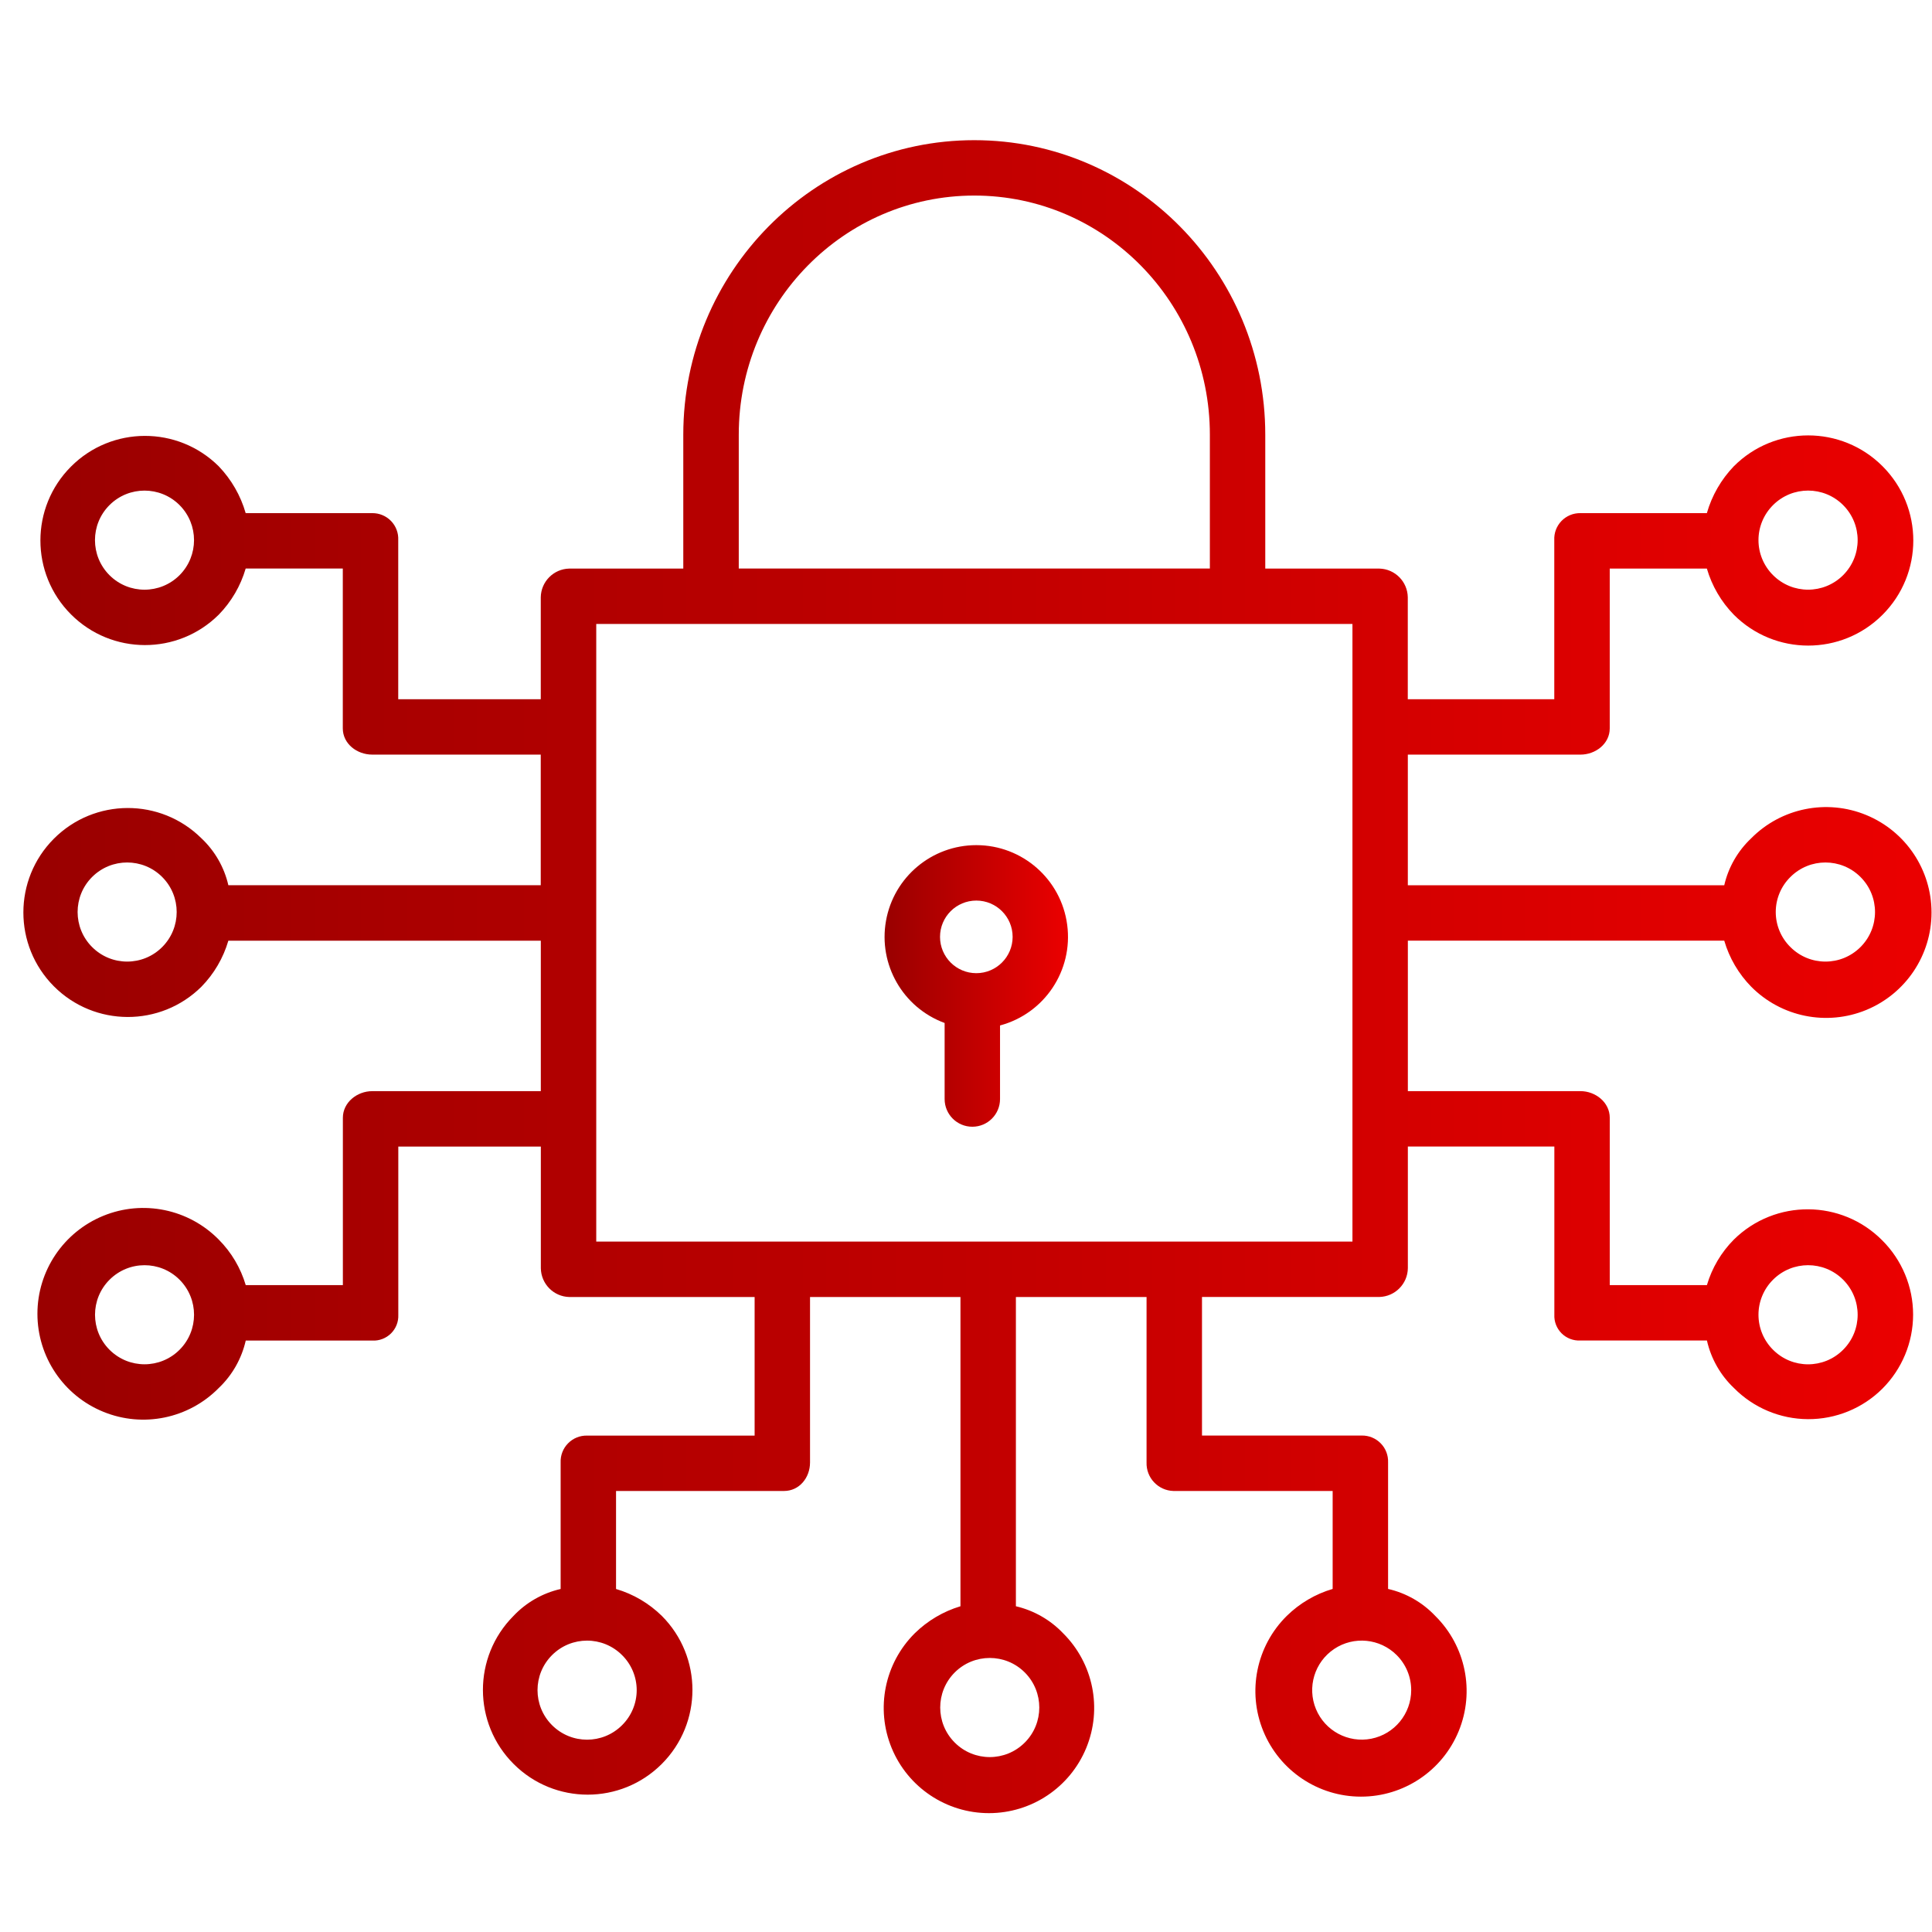 <?xml version="1.0" encoding="utf-8"?>
<!-- Generator: Adobe Illustrator 16.0.0, SVG Export Plug-In . SVG Version: 6.00 Build 0)  -->
<!DOCTYPE svg PUBLIC "-//W3C//DTD SVG 1.1//EN" "http://www.w3.org/Graphics/SVG/1.1/DTD/svg11.dtd">
<svg version="1.1" id="Layer_1" xmlns="http://www.w3.org/2000/svg" xmlns:xlink="http://www.w3.org/1999/xlink" x="0px" y="0px"
	 width="81px" height="81px" viewBox="0 0 81 81" enable-background="new 0 0 81 81" xml:space="preserve">
<g>
	<defs>
		<rect id="SVGID_1_" x="0.98" y="0.9" width="80" height="80"/>
	</defs>
	<clipPath id="SVGID_2_">
		<use xlink:href="#SVGID_1_"  overflow="visible"/>
	</clipPath>
	<g clip-path="url(#SVGID_2_)">
		<linearGradient id="SVGID_3_" gradientUnits="userSpaceOnUse" x1="37.086" y1="41.336" x2="44.777" y2="41.336">
			<stop  offset="0" style="stop-color:#990000"/>
			<stop  offset="1" style="stop-color:#EB0000"/>
		</linearGradient>
		<path fill="url(#SVGID_3_)" d="M40.933,35.433c-1.864,0-3.46,1.336-3.787,3.172c-0.327,1.835,0.709,3.641,2.458,4.284v3.189
			c0,0.642,0.52,1.161,1.162,1.161c0.642,0,1.161-0.52,1.161-1.161v-3.085c1.865-0.5,3.069-2.304,2.816-4.217
			C44.493,36.864,42.861,35.433,40.933,35.433z M40.933,40.801c-0.841,0-1.522-0.682-1.522-1.522s0.681-1.522,1.522-1.522
			c0.841,0,1.522,0.682,1.522,1.522C42.454,40.119,41.772,40.8,40.933,40.801z"/>
		<linearGradient id="SVGID_4_" gradientUnits="userSpaceOnUse" x1="0.981" y1="40.945" x2="80.981" y2="40.945">
			<stop  offset="0" style="stop-color:#990000"/>
			<stop  offset="1" style="stop-color:#EB0000"/>
		</linearGradient>
		<path fill="url(#SVGID_4_)" d="M9.574,37.114c-0.173-0.754-0.567-1.44-1.131-1.97c-1.715-1.698-4.481-1.689-6.185,0.02
			c-1.704,1.709-1.704,4.475,0,6.186c1.704,1.709,4.47,1.718,6.185,0.02c0.53-0.541,0.918-1.204,1.131-1.931h13.1v6.308h-7.066
			c-0.642,0-1.233,0.476-1.233,1.117v7.016h-4.072c-0.213-0.721-0.602-1.377-1.131-1.909c-1.264-1.285-3.178-1.679-4.845-0.996
			c-1.667,0.683-2.758,2.306-2.758,4.106c0,1.803,1.09,3.425,2.758,4.107c1.667,0.684,3.582,0.289,4.845-0.996
			c0.565-0.536,0.958-1.229,1.131-1.988h5.305c0.292,0.016,0.577-0.094,0.785-0.299c0.208-0.206,0.319-0.49,0.306-0.782v-7.053
			h5.976v5.103c0.011,0.656,0.536,1.188,1.192,1.205h7.771v5.81h-7.026c-0.299-0.006-0.587,0.111-0.796,0.325
			c-0.21,0.212-0.322,0.502-0.311,0.801v5.305c-0.757,0.173-1.445,0.566-1.978,1.131c-1.71,1.718-1.706,4.495,0.009,6.207
			c1.714,1.713,4.492,1.713,6.207,0c1.714-1.712,1.718-4.489,0.008-6.207c-0.538-0.529-1.198-0.918-1.923-1.131V62.51h7.042
			c0.642,0,1.091-0.555,1.091-1.197v-6.936h6.307v12.966c-0.722,0.217-1.379,0.606-1.917,1.134c-1.267,1.26-1.648,3.158-0.967,4.811
			c0.681,1.651,2.292,2.729,4.078,2.729c1.787,0,3.397-1.077,4.078-2.729c0.682-1.652,0.3-3.551-0.967-4.811
			c-0.536-0.563-1.225-0.957-1.981-1.134V54.377h5.478v6.936c-0.021,0.641,0.483,1.178,1.126,1.197h6.676v4.107
			c-0.725,0.213-1.385,0.602-1.924,1.131c-1.277,1.263-1.666,3.171-0.983,4.832s2.3,2.745,4.096,2.745s3.413-1.084,4.095-2.745
			c0.683-1.661,0.295-3.569-0.982-4.832c-0.533-0.564-1.221-0.958-1.978-1.131v-5.305c0.011-0.299-0.101-0.589-0.311-0.801
			c-0.21-0.214-0.498-0.331-0.796-0.325h-6.695v-5.81h7.439c0.656-0.018,1.182-0.549,1.192-1.205v-5.103h6.142v7.053
			c-0.014,0.292,0.099,0.576,0.306,0.782c0.208,0.205,0.493,0.314,0.786,0.299h5.305c0.172,0.76,0.565,1.453,1.131,1.99
			c0.82,0.831,1.938,1.302,3.105,1.307c1.168,0.006,2.291-0.453,3.118-1.276c0.825-0.824,1.29-1.942,1.29-3.108
			s-0.465-2.284-1.29-3.108c-1.709-1.727-4.493-1.743-6.224-0.038c-0.529,0.532-0.918,1.189-1.131,1.91H67.49v-7.016
			c0-0.642-0.592-1.117-1.232-1.117h-7.233v-6.308H72.29c0.212,0.727,0.601,1.39,1.131,1.931c1.261,1.271,3.165,1.656,4.821,0.975
			c1.657-0.682,2.738-2.296,2.738-4.087s-1.081-3.405-2.738-4.087c-1.656-0.682-3.561-0.297-4.821,0.975
			c-0.563,0.53-0.958,1.216-1.131,1.97H59.024v-5.477h7.233c0.641,0,1.232-0.457,1.232-1.099v-6.702h4.072
			c0.213,0.729,0.601,1.393,1.131,1.936c1.72,1.723,4.511,1.725,6.232,0.004c1.723-1.721,1.723-4.512,0-6.233
			c-1.722-1.721-4.513-1.719-6.232,0.004c-0.531,0.553-0.92,1.228-1.131,1.965h-5.305c-0.299-0.004-0.585,0.116-0.792,0.331
			c-0.206,0.214-0.315,0.505-0.3,0.803v6.668h-6.142v-4.275c-0.011-0.656-0.536-1.186-1.192-1.202h-4.783v-5.614
			c0-6.808-5.459-12.347-12.2-12.347s-12.2,5.539-12.2,12.347v5.614h-4.783c-0.655,0.016-1.181,0.546-1.192,1.202v4.275h-5.976
			v-6.668c0.015-0.298-0.093-0.588-0.3-0.803c-0.207-0.215-0.494-0.334-0.791-0.331h-5.305c-0.211-0.737-0.6-1.412-1.131-1.965
			c-1.716-1.703-4.487-1.697-6.194,0.015c-1.708,1.711-1.708,4.483,0,6.194c1.708,1.712,4.478,1.718,6.194,0.015
			c0.53-0.543,0.919-1.208,1.131-1.936h4.072v6.702c0,0.642,0.591,1.099,1.233,1.099h7.066v5.477H9.574z M6.8,39.706
			c-0.811,0.812-2.126,0.812-2.938,0c-0.811-0.811-0.811-2.127,0-2.938c0.812-0.811,2.127-0.811,2.938,0
			C7.61,37.58,7.61,38.894,6.8,39.706z M7.528,56.59c-0.811,0.811-2.125,0.811-2.936,0s-0.811-2.125,0-2.936
			c0.811-0.812,2.125-0.813,2.936-0.002C8.338,54.465,8.338,55.779,7.528,56.59z M26.08,72.33c-0.811,0.81-2.125,0.81-2.936-0.002
			c-0.811-0.811-0.811-2.125,0-2.936s2.125-0.811,2.936-0.001c0.393,0.388,0.614,0.917,0.614,1.469S26.473,71.941,26.08,72.33z
			 M42.965,73.057c-0.811,0.813-2.126,0.813-2.938,0c-0.811-0.811-0.811-2.126,0-2.938c0.812-0.811,2.127-0.811,2.938,0
			C43.775,70.932,43.775,72.246,42.965,73.057z M59.165,70.86c0,0.99-0.7,1.843-1.671,2.036c-0.971,0.192-1.943-0.328-2.322-1.242
			c-0.379-0.915-0.059-1.97,0.764-2.521c0.823-0.55,1.92-0.442,2.621,0.258C58.947,69.78,59.166,70.31,59.165,70.86z M74.336,53.652
			c0.812-0.811,2.127-0.811,2.938,0c0.812,0.812,0.812,2.127,0,2.938c-0.812,0.813-2.127,0.813-2.938,0
			c-0.391-0.388-0.611-0.917-0.611-1.468C73.725,54.57,73.945,54.041,74.336,53.652z M75.064,36.768
			c0.811-0.811,2.126-0.811,2.938,0s0.812,2.127,0,2.938c-0.812,0.812-2.127,0.812-2.938,0c-0.394-0.388-0.615-0.917-0.615-1.469
			C74.449,37.685,74.671,37.155,75.064,36.768z M74.336,21.176c0.812-0.811,2.127-0.811,2.938,0c0.812,0.812,0.812,2.126,0,2.938
			c-0.812,0.811-2.127,0.811-2.938,0c-0.391-0.389-0.611-0.917-0.611-1.469S73.945,21.565,74.336,21.176z M7.528,24.115
			c-0.812,0.811-2.127,0.811-2.938,0c-0.811-0.812-0.811-2.127,0-2.938c0.812-0.811,2.126-0.811,2.938,0
			C8.337,21.988,8.337,23.302,7.528,24.115z M30.973,18.222c0-5.527,4.417-10.023,9.876-10.023s9.875,4.496,9.875,10.023v5.614
			H30.973V18.222z M24.998,26.16h31.704v25.893H24.998V26.16z"/>
	</g>
</g>
</svg>
